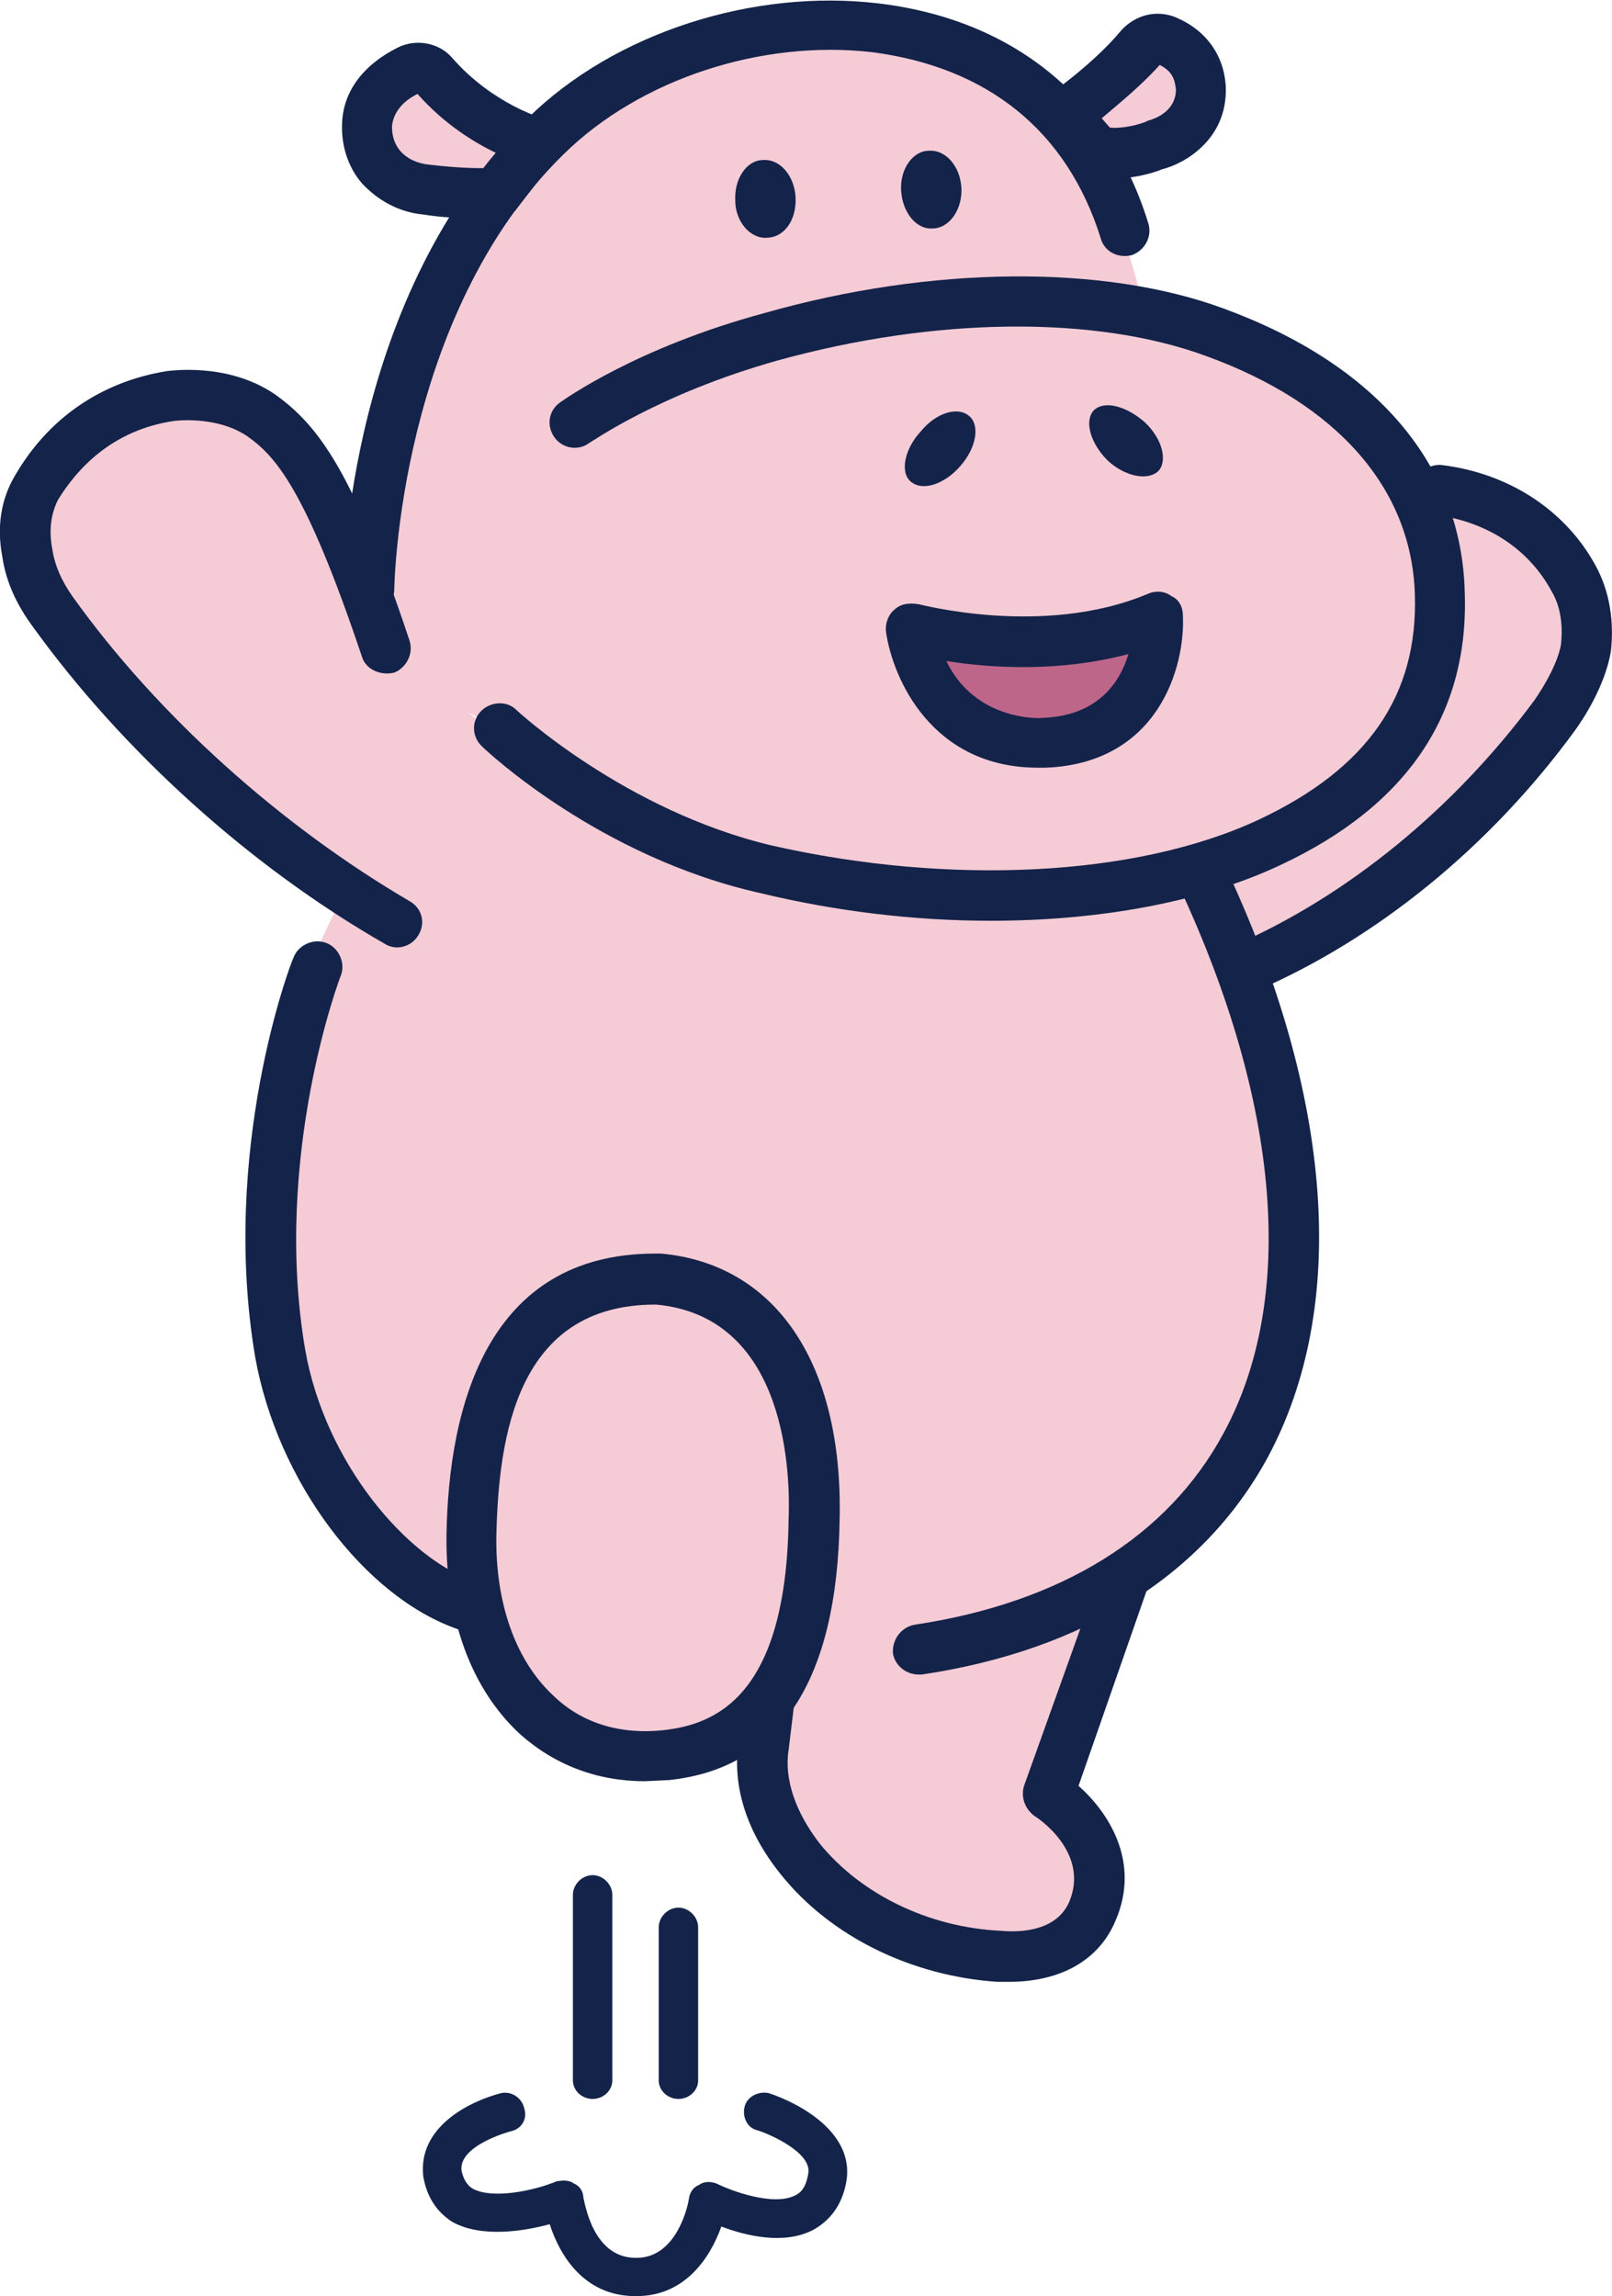 <svg width="139" height="198" fill="none" xmlns="http://www.w3.org/2000/svg"><path d="M70.2 131.8c-.6 11.3-4.5 20-15.9 19.6-8.2-.4-13.5-10-13.6-21.4 0-13.5 7.8-20 16-19.5s14.3 7.8 13.5 21.3zM124.3 48.8c-1.1-10.9-13.9-20.3-25.7-22C91.9-6.5 60 4.2 60 4.2c-24 10-26.4 32.2-28.2 45-.6 4.3 3 8.8 3 8.8l8.2 5s4.2 5 13.5 8.6c14.9 5.9 31.2 6.9 45.3 3.8 17.2-3.9 23.6-15.4 22.5-26.6z" fill="#F5CBD6"/><path d="M36 6.6h-.2c-1.3.7-3 1.9-3.1 4 0 1.1.3 2.1 1 3 .8.9 2 1.4 3.3 1.6 3.2.4 5 .4 6 .3l1.8-2.5c-2.2-1-5.5-2.9-8.5-6.3l-.3-.1zM99.6 4.3h.2c1.2.5 2.5 1.4 2.8 3 .1 1-.1 1.7-.6 2.5-.6.8-1.5 1.4-2.6 1.6-2.5.6-4.1.6-4.8.6L93 10.2c1.6-1 4.2-2.8 6.4-5.7l.2-.2zM111.5 109c.5-7.4-.2-13.8-4.1-25.5 3-.7 28.7-17.9 29.7-27.3 1-10.4-11.2-14.9-15.1-12.9 11 29.8-27.6 33.4-28.5 33.4C54.9 77.8 46.1 64.2 41.1 62c0 .2-7.8-7.2-7.8-7.2-1.3-5.8-4.5-12.9-8.5-17.4-5.7-6.6-20.6-3.7-22.7 8.2-1.5 8.7 27.3 32 27.3 32s-2.4 4.6-2.7 6.1c-12.9 45.5 14 55 14 55s-3.8-26.5 14.5-28.6c4.7-.1 23.3 7.4 10.3 38.3-.2 15.9 15.3 22.1 26.7 18.9 7.1-7.3-1.9-12.6-1.9-12.6L97 136s15.1-9.6 14.5-27z" fill="#F5CBD6"/><path d="M31.8 53c-1.2 0-2.2-1-2.2-2.3 0-1 .4-25.3 15.9-40.5C53 2.8 65-1 75.8.3 87.4 1.7 95.7 8.5 99 19.2c.4 1.2-.3 2.4-1.4 2.8-1.2.3-2.4-.3-2.7-1.5-2.9-9.2-9.7-14.7-19.7-16-9.5-1.1-20 2.3-26.6 8.8C34.4 27.2 34 50.5 34 50.8c0 1.2-1 2.1-2.2 2.1v.1z" fill="#132349"/><path d="M85.4 79.4c-6.5 0-13.3-.8-19.9-2.4C51.7 73.9 42 64.8 41.6 64.4c-.9-.8-1-2.2-.1-3.1.8-.8 2.2-.9 3-.1.1.1 9.4 8.7 22 11.7 15.4 3.5 31.5 2.7 42-2.2 9.4-4.4 13.8-10.7 13.5-19.5-.3-9.1-6.7-16.4-18-20.5-9.5-3.5-23.3-3.4-37 .4-10.3 2.9-16.1 7.1-16.2 7.1-.9.7-2.3.5-3-.5-.7-1-.5-2.3.5-3 .3-.2 6.5-4.7 17.6-7.7 14.4-4.1 29.3-4.2 39.6-.4C118.6 31.4 126 40 126.3 51c.4 10.6-5 18.5-15.9 23.6-6.8 3.2-15.6 4.8-25 4.8zM96 15.4c-.8 0-1.7-.1-2.4-.4l-.5-.2-4.3-5.4L90.7 8s3.7-2.6 6-5.4c1.2-1.3 3-1.8 4.7-1.1 2.6 1.1 4.2 3.3 4.3 6.1.1 4.4-3.5 6.5-5.5 7-.7.3-2.4.8-4.2.8zm-.3-4.4c.7.1 2.1-.1 3.1-.5l.2-.1c.4-.1 2.4-.7 2.4-2.7-.1-.7-.2-1.5-1.4-2.1-1.6 1.8-3.6 3.4-5 4.6l.7.8zM40.8 18.8c-1 0-2.4 0-4.3-.3-2.1-.2-3.9-1.2-5.3-2.7-1.2-1.4-1.8-3.3-1.7-5.2.1-2.7 1.8-5 4.8-6.5 1.6-.8 3.6-.4 4.7.9 3.5 4 7.8 5.2 7.8 5.2l3 1-5.4 7-.6.2c-.4.2-1.1.4-3 .4zM36 8.1c-1.4.7-2.1 1.7-2.2 2.8 0 .8.2 1.5.7 2.1.6.7 1.5 1.1 2.5 1.2 2.6.3 4 .3 4.8.3l1-1.3c-1.9-.9-4.5-2.5-6.8-5.1zM34.3 81.7c-.4 0-.8-.1-1.1-.3C21.5 74.7 10.5 64.7 2.8 54 1.4 52.1.5 50.1.2 48c-.5-2.6-.1-5 1.1-7 2.9-5 7.5-8.1 13.1-9 .2 0 5.2-.8 9.3 2 3.8 2.7 6.8 6.8 11.6 21.2.4 1.2-.3 2.4-1.3 2.8-1.2.3-2.5-.3-2.8-1.4-4.9-14.6-7.5-17.3-9.9-19-2.7-1.8-6.3-1.3-6.3-1.3-5.4.8-8.4 4.2-10 6.8-.6 1.2-.8 2.6-.5 4.2.2 1.4.8 2.8 1.8 4.2 7.3 10.2 17.9 19.7 29 26.2 1.1.6 1.4 1.9.8 2.9-.4.7-1.1 1.1-1.9 1.1h.1z" fill="#132349"/><path d="M107.4 85.7c-.9 0-1.6-.5-2-1.3-.5-1.1 0-2.4 1.1-2.9 9.8-4.3 18.9-11.8 25.8-21.1.9-1.3 2-3.2 2.3-4.8.1-1 .2-2.9-.8-4.6-2-3.7-5.6-6-10-6.6-1.2-.1-2-1.2-1.8-2.4 0-1.2 1.2-2 2.3-1.9 5.8.7 10.7 3.9 13.3 8.7 1.2 2.2 1.6 4.8 1.3 7.4-.5 2.9-2.3 5.7-3.1 6.8-7.3 10-17.1 18-27.6 22.5l-.8.2zM40.2 140.6l-.7-.1c-8.1-2.8-15.6-12.8-17.5-23.5-3-17.8 3-33.8 3.3-34.4.4-1.1 1.7-1.7 2.8-1.3 1.1.4 1.7 1.7 1.3 2.8-.1.2-5.9 15.6-3.1 32.2 1.7 9.9 8.9 18.2 14.7 20.1 1 .4 1.7 1.6 1.3 2.7-.3.9-1.2 1.5-2.1 1.5zM80.4 19.7c1.5 0 2.6-1.7 2.5-3.5-.1-1.8-1.3-3.3-2.8-3.2-1.4 0-2.5 1.6-2.4 3.4.1 1.9 1.3 3.4 2.7 3.3zM66.1 20.5c1.5 0 2.6-1.5 2.5-3.5-.1-1.8-1.3-3.3-2.8-3.2-1.4 0-2.5 1.6-2.4 3.5 0 1.8 1.3 3.3 2.7 3.2zM82.8 40.2c1.4-1.6 1.7-3.5.8-4.3-1-.9-2.9-.3-4.2 1.3-1.4 1.5-1.8 3.5-.9 4.3 1 .9 2.9.3 4.3-1.3zM99.9 40.6c.8-.9.3-2.8-1.2-4.2-1.6-1.4-3.5-1.9-4.4-1-.8.9-.3 2.8 1.2 4.3 1.5 1.4 3.5 1.8 4.4.9z" fill="#132349"/><path d="M79.3 55.2l20.7-.9s-.9 9.7-9.9 9.7c-9.1 0-10.8-8.8-10.8-8.8z" fill="#BD668A"/><path d="M89.5 66.2c-9.1 0-12.5-7.6-13.1-11.7-.1-.7.2-1.5.7-1.9.6-.6 1.4-.6 2.1-.5.1 0 10.8 2.9 19.8-.9.7-.3 1.5-.2 2 .2.7.3 1 1 1 1.7.2 4.4-2.1 12.7-11.8 13.1h-.7zM81.6 57c2.4 5 7.7 5 8.4 4.9 4.7-.2 6.6-3.1 7.3-5.5-6 1.6-12 1.2-15.7.6zM79.2 144.4c-1 0-2-.7-2.2-1.8-.1-1.2.7-2.3 1.9-2.5 12.6-1.9 21.8-7.6 26.6-16.5 6.3-11.6 4.9-28.4-3.8-47.1-.5-1.1-.1-2.5 1-2.9 1.1-.6 2.4-.1 2.9 1 9.4 20 10.7 38.1 3.7 51.1-5.5 10.1-15.8 16.6-29.8 18.7h-.3z" fill="#132349"/><path d="M87 170.9h-1c-7.4-.5-14.4-3.9-18.7-9.3-2.9-3.6-4.2-7.6-3.6-11.4l.5-4c.2-1.2 1.3-2 2.5-1.8 1.1.1 2 1.2 1.8 2.4l-.5 4.1c-.4 2.5.6 5.4 2.7 8.1 3.5 4.3 9.3 7.2 15.6 7.5 2.2.2 4.9-.2 5.9-2.5 1.8-4.3-2.8-7.3-3-7.4-.8-.6-1.2-1.6-.9-2.6l6.7-18.7c.3-1.1 1.6-1.7 2.7-1.3 1.1.4 1.7 1.6 1.3 2.8L93 154c2.5 2.2 5.4 6.5 3.2 11.6-1.4 3.4-4.7 5.3-9.2 5.3z" fill="#132349"/><path d="M55.6 153.6c-4.1 0-7.8-1.4-10.8-4.1-4.2-3.9-6.4-10-6.3-17.2.2-11 3.5-24.2 18-24.2h.5c9.9.9 15.7 9.5 15.4 22.9-.2 14-5.2 21.5-14.7 22.5l-2.1.1zm.9-41.1c-11.9 0-13.5 11.3-13.7 19.9-.1 5.9 1.7 10.9 5 13.9 2.4 2.3 5.7 3.3 9.4 2.9 4.5-.5 10.6-2.9 10.8-18.2.2-5.2-.7-17.5-11.4-18.5h-.1zM51.1 181c-.9 0-1.7-.7-1.7-1.6v-16c0-.9.8-1.7 1.7-1.7.9 0 1.7.8 1.7 1.7v16c0 .9-.8 1.6-1.7 1.6zM58.5 181c-.9 0-1.7-.7-1.7-1.6v-13.2c0-.9.8-1.7 1.7-1.7.9 0 1.7.8 1.7 1.7v13.2c0 .9-.8 1.6-1.7 1.6z" fill="#132349"/><path d="M54.9 198h-.3c-4.2-.1-6.3-3.4-7.2-6.2-2.2.6-5.9 1.2-8.4-.2-1.4-.9-2.2-2.2-2.5-3.9-.5-4.3 4-6.5 6.7-7.2.9-.2 1.8.4 2 1.3.3.9-.2 1.8-1.2 2 0 0-4.5 1.2-4.2 3.4.2.9.6 1.3.9 1.5 1.7 1 5.4.2 7.3-.6.6-.1 1.1-.1 1.5.2.5.2.8.7.8 1.2.1.2.7 5.1 4.4 5.2h.2c3.6 0 4.5-4.9 4.5-5.1.1-.6.4-1 .9-1.2.4-.3 1-.3 1.5-.1 1.2.6 4.9 2 6.8 1 .4-.2.9-.6 1.1-1.9.3-1.8-3.4-3.4-4.4-3.7-.9-.2-1.3-1.2-1.1-2 .2-.9 1.2-1.4 2.1-1.2 2.7.9 7.3 3.4 6.7 7.5-.4 2.5-1.8 3.7-2.9 4.3-2.5 1.3-5.8.5-7.9-.3-1 2.8-3.2 6-7.3 6z" fill="#132349"/></svg>